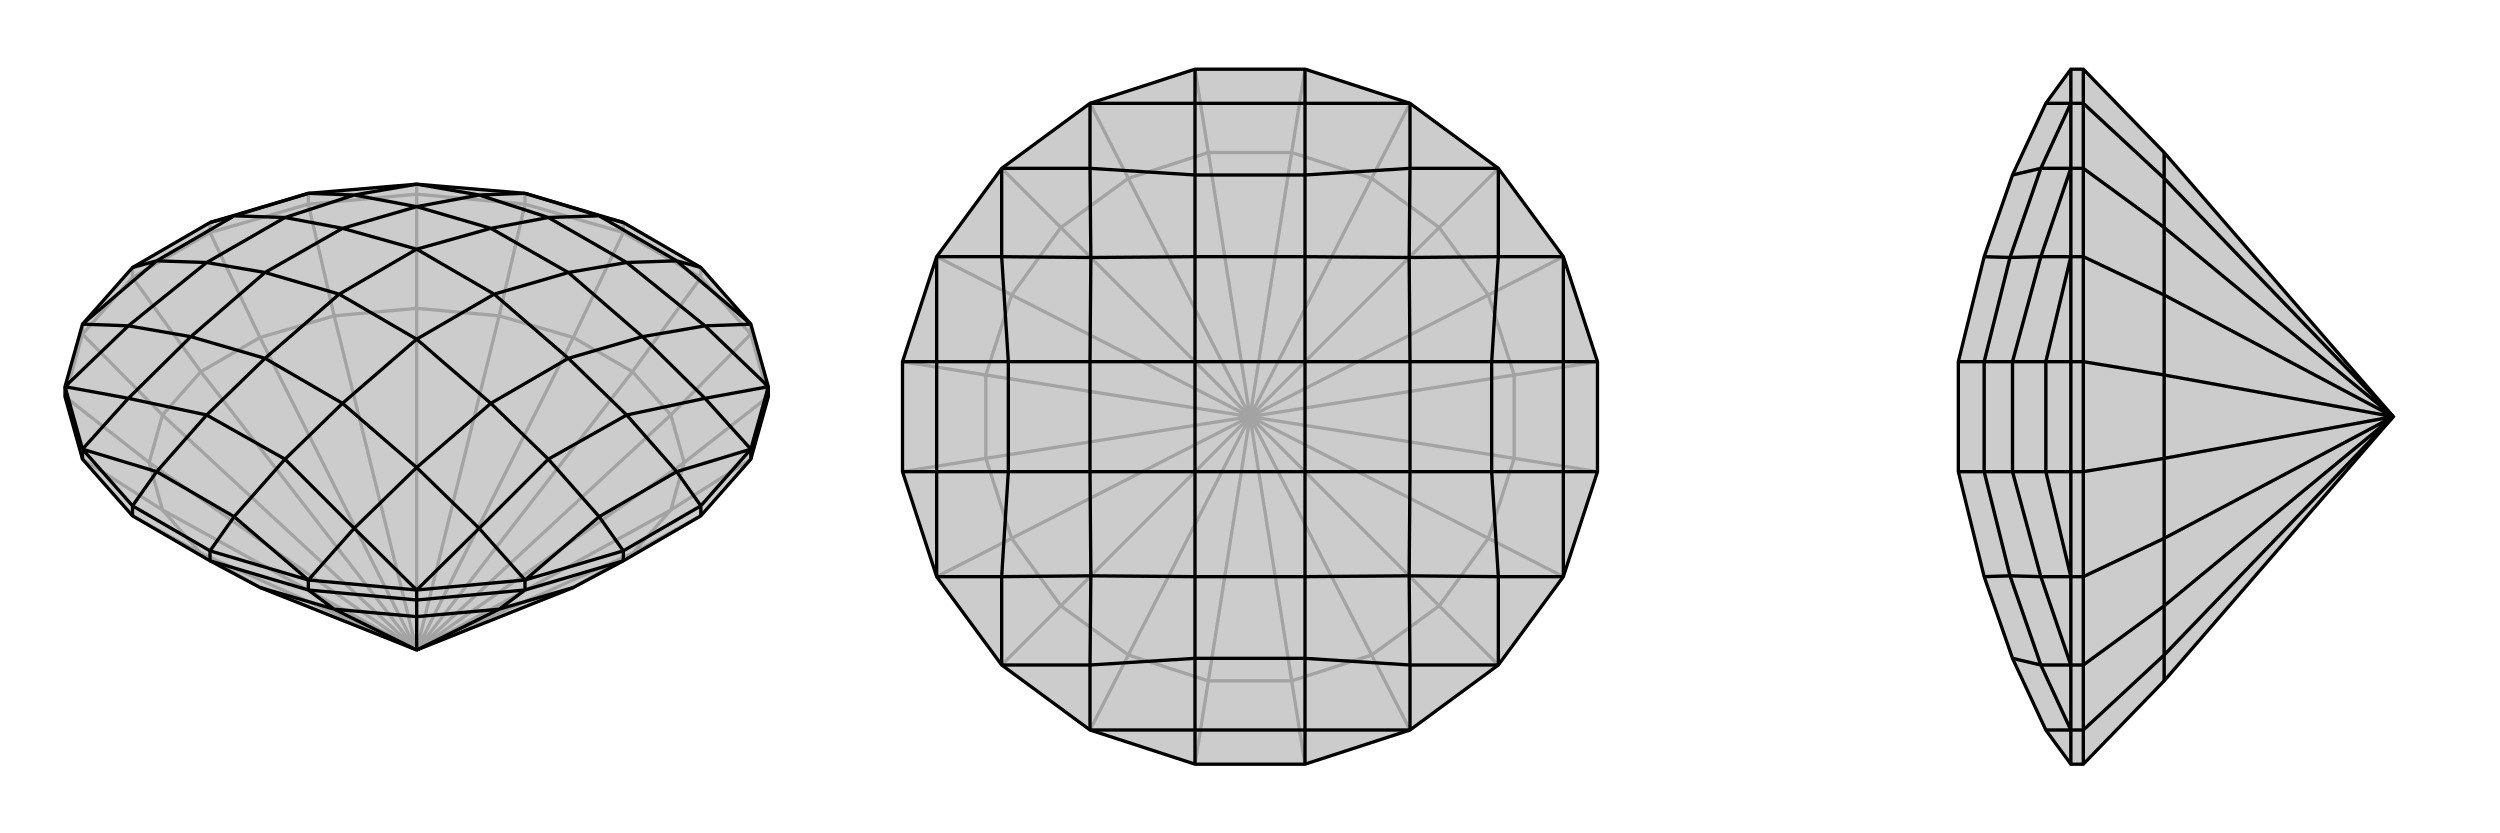 <svg xmlns="http://www.w3.org/2000/svg" viewBox="0 0 3000 1000">
    <g stroke="currentColor" stroke-width="4" fill="none" transform="translate(0 -24)">
        <path fill="currentColor" stroke="none" fill-opacity=".2" d="M159,643L99,575L78,500L78,488L99,413L159,345L252,291L370,256L500,245L630,256L748,291L841,345L901,413L922,488L922,500L901,575L841,643L748,697L688,729L500,804L312,729L252,697z" />
<path stroke-opacity=".2" d="M841,643L759,688M901,575L805,636M922,500L821,579M901,425L805,522M841,357L759,470M748,303L688,429M630,269L599,403M500,257L500,394M370,269L401,403M252,303L312,429M159,357L241,470M99,425L195,522M78,500L179,579M159,643L241,688M99,575L195,636M922,500L901,425M901,425L841,357M901,425L901,413M841,357L748,303M841,357L841,345M748,303L630,269M748,303L748,291M630,269L500,257M630,269L630,256M500,257L370,269M500,257L500,245M370,269L252,303M370,269L370,256M252,303L159,357M252,303L252,291M159,357L99,425M159,357L159,345M99,425L78,500M99,425L99,413M312,729L241,688M688,729L759,688M759,688L805,636M500,804L759,688M805,636L821,579M500,804L805,636M821,579L805,522M500,804L821,579M805,522L759,470M500,804L805,522M759,470L688,429M500,804L759,470M688,429L599,403M500,804L688,429M599,403L500,394M500,804L599,403M500,394L401,403M500,804L500,394M401,403L312,429M500,804L401,403M312,429L241,470M500,804L312,429M241,470L195,522M500,804L241,470M195,522L179,579M500,804L195,522M179,579L195,636M500,804L179,579M241,688L195,636M500,804L241,688M500,804L195,636" />
<path d="M159,643L99,575L78,500L78,488L99,413L159,345L252,291L370,256L500,245L630,256L748,291L841,345L901,413L922,488L922,500L901,575L841,643L748,697L688,729L500,804L312,729L252,697z" />
<path d="M370,732L401,755M500,744L500,764M630,732L599,755M252,697L370,732M252,697L252,685M370,732L500,744M370,732L370,720M500,744L630,732M500,744L500,732M630,732L748,697M630,732L630,720M748,697L748,685M841,643L841,631M901,575L901,563M159,643L159,631M99,575L99,563M312,729L401,755M401,755L500,764M401,755L500,804M500,764L599,755M500,764L500,804M599,755L688,729M599,755L500,804M841,631L748,685M252,685L159,631M748,291L719,283M841,345L812,337M841,631L901,563M841,631L812,590M630,720L748,685M748,685L719,644M252,685L370,720M252,685L281,644M159,631L99,563M159,631L188,590M159,345L188,337M252,291L281,283M901,563L922,488M630,720L500,732M370,720L500,732M99,563L78,488M630,256L719,283M630,256L575,258M901,413L812,337M901,413L846,415M901,563L812,590M901,563L846,502M630,720L719,644M630,720L575,658M370,720L281,644M370,720L425,658M99,563L188,590M99,563L154,502M99,413L188,337M99,413L154,415M370,256L281,283M370,256L425,258M719,283L812,337M719,283L658,285M812,337L752,339M812,590L719,644M812,590L752,522M719,644L658,575M281,644L188,590M281,644L342,575M188,590L248,522M188,337L281,283M188,337L248,339M281,283L342,285M922,488L846,415M922,488L846,502M500,732L575,658M500,732L425,658M78,488L154,502M78,488L154,415M500,245L575,258M500,245L425,258M575,258L658,285M575,258L500,272M846,415L752,339M846,415L771,428M846,502L752,522M846,502L771,428M575,658L658,575M575,658L500,585M425,658L342,575M425,658L500,585M154,502L248,522M154,502L229,428M154,415L248,339M154,415L229,428M425,258L342,285M425,258L500,272M658,285L752,339M658,285L589,298M752,339L682,351M752,522L658,575M752,522L682,454M658,575L589,508M342,575L248,522M342,575L411,508M248,522L318,454M248,339L342,285M248,339L318,351M342,285L411,298M771,428L682,351M771,428L682,454M500,585L589,508M500,585L411,508M229,428L318,454M229,428L318,351M500,272L589,298M500,272L411,298M682,351L589,298M682,351L593,377M589,298L500,323M682,454L589,508M682,454L593,377M589,508L500,431M411,508L318,454M411,508L500,431M318,454L407,377M318,351L411,298M318,351L407,377M411,298L500,323M593,377L500,323M593,377L500,431M500,431L407,377M500,323L407,377" />
    </g>
    <g stroke="currentColor" stroke-width="4" fill="none" transform="translate(1000 0)">
        <path fill="currentColor" stroke="none" fill-opacity=".2" d="M308,124L202,202L124,308L83,434L83,566L124,692L202,798L308,876L434,917L566,917L692,876L798,798L876,692L917,566L917,434L876,308L798,202L692,124L566,83L434,83z" />
<path stroke-opacity=".2" d="M566,917L550,817M692,876L646,786M798,798L727,727M876,692L786,646M917,566L817,550M917,434L817,450M876,308L786,354M798,202L727,273M692,124L646,214M566,83L550,183M434,83L450,183M308,124L354,214M202,202L273,273M124,308L214,354M83,434L183,450M83,566L183,550M124,692L214,646M202,798L273,727M434,917L450,817M308,876L354,786M550,817L450,817M550,817L646,786M550,817L500,500M646,786L727,727M646,786L500,500M727,727L786,646M727,727L500,500M786,646L817,550M786,646L500,500M817,550L817,450M817,550L500,500M817,450L786,354M500,500L817,450M786,354L727,273M500,500L786,354M727,273L646,214M500,500L727,273M646,214L550,183M500,500L646,214M550,183L450,183M500,500L550,183M450,183L354,214M500,500L450,183M354,214L273,273M500,500L354,214M273,273L214,354M500,500L273,273M214,354L183,450M500,500L214,354M183,450L183,550M500,500L183,450M183,550L214,646M500,500L183,550M214,646L273,727M500,500L214,646M273,727L354,786M500,500L273,727M450,817L354,786M500,500L450,817M500,500L354,786" />
<path d="M308,124L202,202L124,308L83,434L83,566L124,692L202,798L308,876L434,917L566,917L692,876L798,798L876,692L917,566L917,434L876,308L798,202L692,124L566,83L434,83z" />
<path d="M434,83L434,124M566,83L566,124M917,434L876,434M917,566L876,566M566,917L566,876M434,917L434,876M83,566L124,566M83,434L124,434M308,124L434,124M308,124L308,202M692,124L566,124M692,124L692,202M876,308L876,434M876,308L798,308M876,692L876,566M876,692L798,692M692,876L566,876M692,876L692,798M308,876L434,876M308,876L308,798M124,692L124,566M124,692L202,692M124,308L124,434M124,308L202,308M434,124L566,124M434,124L434,210M566,124L566,210M876,434L876,566M876,434L790,434M876,566L790,566M566,876L434,876M566,876L566,790M434,876L434,790M124,566L124,434M124,566L210,566M124,434L210,434M798,202L692,202M798,202L798,308M798,798L798,692M798,798L692,798M202,798L308,798M202,798L202,692M202,202L308,202M202,202L202,308M308,202L434,210M308,202L309,309M692,202L566,210M692,202L691,309M798,308L790,434M798,308L691,309M798,692L790,566M798,692L691,691M692,798L566,790M692,798L691,691M308,798L434,790M308,798L309,691M202,692L210,566M202,692L309,691M202,308L210,434M202,308L309,309M434,210L566,210M434,210L434,308M566,210L566,308M790,434L790,566M790,434L692,434M790,566L692,566M566,790L434,790M566,790L566,692M434,790L434,692M210,566L210,434M210,566L308,566M210,434L308,434M691,309L566,308M691,309L692,434M691,691L692,566M691,691L566,692M309,691L434,692M309,691L308,566M309,309L434,308M309,309L308,434M566,308L434,308M566,308L566,434M434,308L434,434M692,434L692,566M692,434L566,434M692,566L566,566M566,692L434,692M566,692L566,566M434,692L434,566M308,566L308,434M308,566L434,566M308,434L434,434M566,434L434,434M566,434L566,566M566,566L434,566M434,434L434,566" />
    </g>
    <g stroke="currentColor" stroke-width="4" fill="none" transform="translate(2000 0)">
        <path fill="currentColor" stroke="none" fill-opacity=".2" d="M597,817L872,500L597,183L500,83L485,83L455,124L415,210L381,308L350,434L350,566L381,692L415,790L455,876L485,917L500,917z" />
<path stroke-opacity=".2" d="M500,124L597,214M500,202L597,273M500,308L597,354M500,434L597,450M500,566L597,550M500,692L597,646M500,798L597,727M500,876L597,786M500,83L500,124M500,124L500,202M500,124L485,124M500,202L500,308M500,202L485,202M500,308L500,434M500,308L485,308M500,434L500,566M500,434L485,434M500,566L500,692M500,566L485,566M500,692L500,798M500,692L485,692M500,798L500,876M500,798L485,798M500,917L500,876M500,876L485,876M597,183L597,214M597,214L597,273M872,500L597,214M597,273L597,354M872,500L597,273M597,354L597,450M872,500L597,354M597,450L597,550M872,500L597,450M597,550L597,646M872,500L597,550M597,646L597,727M872,500L597,646M597,727L597,786M872,500L597,727M597,817L597,786M872,500L597,786M485,566L485,434M485,83L485,124M485,917L485,876M485,566L485,692M485,566L455,566M485,308L485,434M485,434L455,434M485,124L485,202M485,876L485,798M485,692L485,798M485,308L485,202M485,124L455,124M485,124L449,202M485,876L455,876M485,876L449,798M485,692L455,566M485,692L449,692M485,308L455,434M485,308L449,308M455,566L455,434M455,566L415,566M455,434L415,434M485,798L449,798M485,798L449,692M485,202L449,202M485,202L449,308M449,202L415,210M449,202L412,309M449,798L415,790M449,798L412,691M449,692L415,566M449,692L412,691M449,308L415,434M449,308L412,309M415,566L415,434M415,566L381,566M415,434L381,434M412,691L381,692M412,691L381,566M412,309L381,308M412,309L381,434M381,566L381,434M381,566L350,566M381,434L350,434" />
<path d="M597,817L872,500L597,183L500,83L485,83L455,124L415,210L381,308L350,434L350,566L381,692L415,790L455,876L485,917L500,917z" />
<path d="M500,876L597,786M500,798L597,727M500,692L597,646M500,566L597,550M500,434L597,450M500,308L597,354M500,202L597,273M500,124L597,214M500,917L500,876M500,876L500,798M500,876L485,876M500,798L500,692M500,798L485,798M500,692L500,566M500,692L485,692M500,566L500,434M500,566L485,566M500,434L500,308M500,434L485,434M500,308L500,202M500,308L485,308M500,202L500,124M500,202L485,202M500,124L500,83M500,124L485,124M597,817L597,786M597,786L597,727M597,786L872,500M597,727L597,646M597,727L872,500M597,646L597,550M597,646L872,500M597,550L597,450M597,550L872,500M597,450L597,354M872,500L597,450M597,354L597,273M872,500L597,354M597,273L597,214M872,500L597,273M597,214L597,183M872,500L597,214M485,434L485,566M485,124L485,83M485,434L485,308M485,434L455,434M485,692L485,566M485,566L455,566M485,917L485,876M485,124L485,202M485,308L485,202M485,692L485,798M485,876L485,798M485,124L455,124M485,124L449,202M485,308L455,434M485,308L449,308M485,692L455,566M485,692L449,692M485,876L455,876M485,876L449,798M455,434L455,566M455,434L415,434M455,566L415,566M485,202L449,202M485,202L449,308M485,798L449,692M485,798L449,798M449,202L415,210M449,202L412,309M449,308L415,434M449,308L412,309M449,692L415,566M449,692L412,691M449,798L415,790M449,798L412,691M415,434L415,566M415,434L381,434M415,566L381,566M412,309L381,308M412,309L381,434M412,691L381,566M412,691L381,692M381,434L381,566M381,434L350,434M381,566L350,566" />
    </g>
</svg>